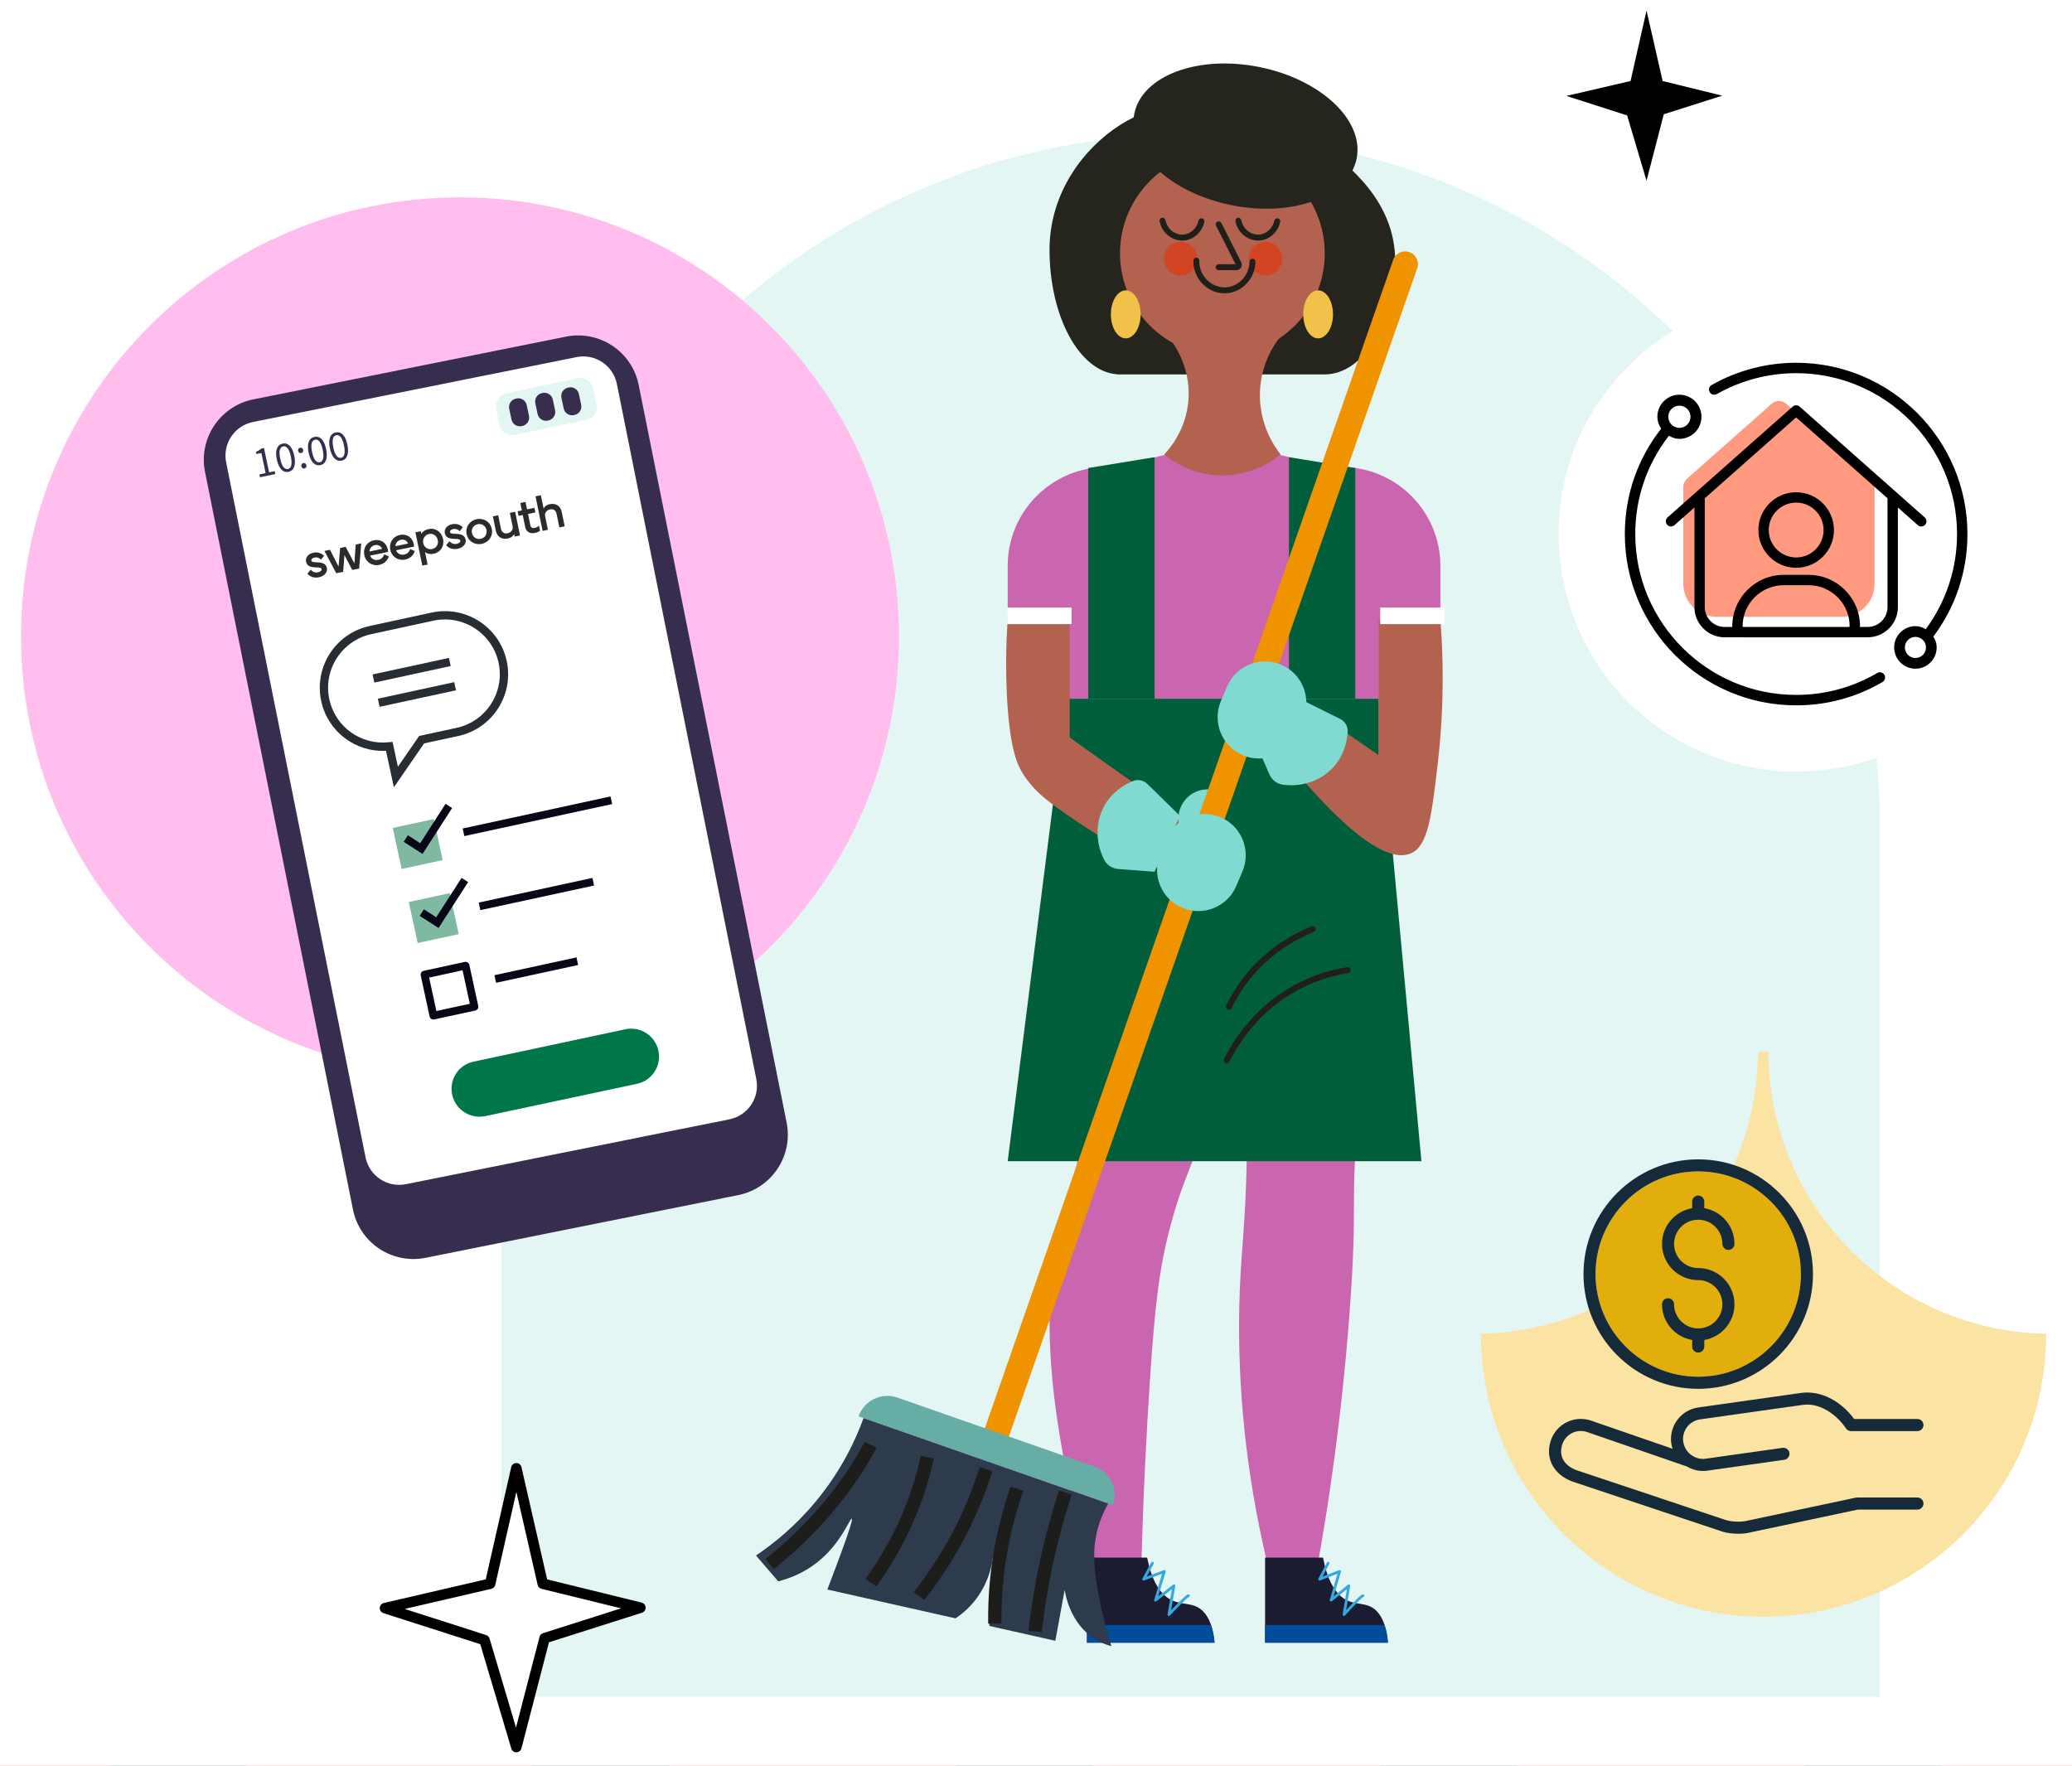 <?xml version="1.0" encoding="UTF-8"?> <svg xmlns="http://www.w3.org/2000/svg" xmlns:xlink="http://www.w3.org/1999/xlink" id="uuid-58c4abac-dd61-43be-8b98-15fe1cd981f6" data-name="Layer 1" viewBox="0 0 645.41 550.02"><rect x="0" y="0" width="645.41" height="550.02" fill="#808080" stroke="none"/><defs><clipPath id="uuid-a2641add-696a-4d61-ab0e-9943413f01ad"><rect x="-170.15" y="-3205.92" width="1920" height="7846.49" style="fill: none;"></rect></clipPath><clipPath id="uuid-c1e66499-394d-4cc5-ae75-129dcffb260b"><rect x="-170.15" y="-3205.92" width="1920" height="7846.49" style="fill: none;"></rect></clipPath><clipPath id="uuid-30bf023a-8c11-48b8-b578-6a5750bfc284"><rect x="-169.55" y="-3205.92" width="1920" height="7846.49" style="fill: none;"></rect></clipPath></defs><rect x="-55.36" y="-3205.92" width="89.38" height="7846.49" style="fill: #ffcece;"></rect><rect x="76.63" y="-3205.92" width="89.38" height="7846.49" style="fill: #ffcece;"></rect><rect x="208.62" y="-3205.92" width="89.39" height="7846.49" style="fill: #ffcece;"></rect><rect x="340.63" y="-3205.92" width="89.38" height="7846.49" style="fill: #ffcece;"></rect><rect x="472.62" y="-3205.92" width="89.38" height="7846.49" style="fill: #ffcece;"></rect><rect x="604.62" y="-3205.92" width="89.39" height="7846.49" style="fill: #ffcece;"></rect><g style="clip-path: url(#uuid-a2641add-696a-4d61-ab0e-9943413f01ad);"><path d="M1708.87,107.4H-129.17c-21.54,0-39-17.46-39-39v-887.75c0-21.54,17.46-39,39-39h1838.04c21.54,0,39,17.46,39,39V68.4c0,21.54-17.46,39-39,39" style="fill: #f6efe1;"></path></g><g style="clip-path: url(#uuid-c1e66499-394d-4cc5-ae75-129dcffb260b);"><path d="M1708.87,772.58H-129.17c-21.54,0-39-17.46-39-39V-44.58c0-21.54,17.46-39,39-39h1838.04c21.54,0,39,17.46,39,39v778.16c0,21.54-17.46,39-39,39" style="fill: #fff;"></path></g><g style="clip-path: url(#uuid-30bf023a-8c11-48b8-b578-6a5750bfc284);"><path d="M156.19,528.58V255.08h.2c.8-117.84,96.43-213.28,214.48-213.28s213.87,95.44,214.67,213.28v273.5H156.19Z" style="fill: #e4f6f4;"></path><path d="M633.45,166.37c0,40.85-33.12,73.97-73.97,73.97s-73.97-33.12-73.97-73.97,33.12-73.97,73.97-73.97,73.97,33.12,73.97,73.97" style="fill: #fff;"></path><path d="M524.34,181.85v-30.16c0-.97.42-1.9,1.15-2.55l26.38-23.36c1.29-1.15,3.23-1.15,4.52,0l26.38,23.36c.73.65,1.15,1.58,1.15,2.55v30.16c0,5.68-4.6,10.29-10.28,10.29h-39.01c-5.68,0-10.29-4.61-10.29-10.29" style="fill: #ff9a80;"></path><path d="M612.84,166.37c0-29.43-23.93-53.36-53.36-53.36-9.23,0-18.34,2.39-26.33,6.94-.78.44-1.05,1.43-.61,2.21.44.76,1.42,1.04,2.22.61,7.5-4.26,16.05-6.52,24.72-6.52,27.63,0,50.12,22.48,50.12,50.12,0,10.73-3.37,20.97-9.75,29.65-1.08-.64-2.14-.96-3.21-.96-3.65,0-6.63,2.98-6.63,6.63s2.98,6.63,6.63,6.63,6.62-2.97,6.62-6.63c0-1.14-.34-2.25-1.04-3.37,6.95-9.29,10.62-20.33,10.62-31.95M596.64,204.98c-1.81,0-3.29-1.48-3.29-3.29s1.48-3.29,3.29-3.29,3.29,1.48,3.29,3.29-1.48,3.29-3.29,3.29"></path><path d="M585.98,209.49c-.41-.13-.86-.05-1.22.16-.81.47-1.62.92-2.46,1.34-7.1,3.64-14.77,5.49-22.82,5.49-27.63,0-50.11-22.48-50.11-50.11,0-11.19,3.62-21.76,10.47-30.62,1.11.64,2.19.96,3.28.96,3.79,0,6.87-3.08,6.87-6.88s-3.08-6.87-6.87-6.87-6.87,3.08-6.87,6.87c0,1.27.4,2.5,1.2,3.69-7.42,9.46-11.33,20.81-11.33,32.85,0,29.42,23.94,53.36,53.36,53.36,8.57,0,16.75-1.96,24.31-5.85.97-.49,1.82-.96,2.6-1.42.77-.46,1.04-1.45.59-2.22-.22-.38-.57-.65-1-.75M523.12,126.37c1.91,0,3.46,1.55,3.46,3.46s-1.55,3.46-3.46,3.46-3.46-1.55-3.46-3.46,1.55-3.46,3.46-3.46"></path><path d="M591.17,158.09l6.22,5.52c.3.26.68.4,1.07.4h.11c.43-.03.82-.23,1.1-.55.29-.32.43-.74.4-1.17-.03-.43-.22-.82-.54-1.11l-38.97-34.52c-.61-.54-1.55-.54-2.15,0l-38.98,34.52c-.66.59-.73,1.61-.14,2.28.28.33.68.52,1.11.55.42-.03.85-.13,1.17-.4l6.23-5.52v31.03c0,5.19,4.22,9.41,9.41,9.41h5.75s.05.02.08.02h32.89s.05-.02.07-.02h5.76c5.19,0,9.41-4.22,9.41-9.41v-31.03ZM543.02,195.31c-.11-.02-.21-.1-.21-.21,0-7.06,5.75-12.8,12.81-12.8h7.73c7.06,0,12.8,5.74,12.8,12.8,0,.12-.09.2-.2.21h-32.93ZM563.35,179.08h-7.73c-8.84,0-16.03,7.19-16.03,16.02,0,.07.04.14.04.21h-2.42c-3.41,0-6.19-2.78-6.19-6.19v-33.89l28.46-25.2,28.46,25.2v33.89c0,3.41-2.77,6.19-6.18,6.19h-2.43c0-.07.05-.14.05-.21,0-8.83-7.19-16.02-16.03-16.02"></path><path d="M559.49,153.35c-6.49,0-11.77,5.28-11.77,11.77s5.28,11.76,11.77,11.76,11.77-5.28,11.77-11.76-5.28-11.77-11.77-11.77M559.49,173.66c-4.71,0-8.54-3.83-8.54-8.54s3.83-8.55,8.54-8.55,8.54,3.83,8.54,8.55-3.83,8.54-8.54,8.54"></path><path d="M280.03,198.22c0,75.52-61.22,136.74-136.74,136.74S6.55,273.74,6.55,198.22,67.77,61.48,143.29,61.48s136.74,61.22,136.74,136.74" style="fill: #ffbeed;"></path><path d="M229.96,372.3l-97.4,19.54c-10.41,2.08-20.53-4.65-22.61-15.03l-46.09-229.81c-2.08-10.39,4.66-20.5,15.06-22.59l97.41-19.54c10.4-2.08,20.53,4.65,22.61,15.03l46.09,229.81c2.08,10.39-4.67,20.5-15.07,22.59" style="fill: #372d4f;"></path><path d="M227.21,348.69l-100.78,20.21c-5.78,1.16-11.4-2.58-12.56-8.35l-43.43-216.54c-1.15-5.77,2.59-11.39,8.37-12.55l100.78-20.21c5.78-1.16,11.4,2.57,12.56,8.35l43.43,216.54c1.16,5.77-2.59,11.39-8.37,12.55" style="fill: #fff;"></path><path d="M182.66,130.81l-22.2,4.68c-2.19.46-4.36-.96-4.82-3.15l-1.06-5.03c-.46-2.19.95-4.36,3.14-4.82l22.2-4.67c2.19-.46,4.36.95,4.82,3.14l1.06,5.03c.46,2.19-.95,4.36-3.14,4.82" style="fill: #e4f6f4;"></path><path d="M162.7,132.7l-.21.04c-1.45.31-2.87-.62-3.17-2.07l-.7-3.31c-.31-1.45.62-2.87,2.07-3.18l.21-.04c1.45-.31,2.87.62,3.17,2.07l.7,3.31c.31,1.45-.62,2.87-2.07,3.18" style="fill: #372d4f;"></path><path d="M170.83,130.98l-.21.04c-1.45.31-2.87-.62-3.17-2.07l-.7-3.31c-.31-1.45.62-2.87,2.07-3.18l.21-.04c1.45-.31,2.87.62,3.17,2.07l.7,3.31c.31,1.45-.62,2.87-2.07,3.18" style="fill: #372d4f;"></path><path d="M178.96,129.27l-.21.04c-1.45.31-2.87-.62-3.17-2.07l-.7-3.31c-.31-1.45.62-2.87,2.07-3.18l.21-.04c1.45-.31,2.87.62,3.17,2.07l.7,3.31c.31,1.45-.62,2.87-2.07,3.18" style="fill: #372d4f;"></path><path d="M80.79,147.78l1.94-.41-1.31-6.24-1.55.32-.14-.7c.74-.3,1.25-.63,1.66-1l.84-.18,1.59,7.57,1.76-.37.19.9-4.79,1.01-.19-.9Z" style="fill: #372d4f;"></path><path d="M86.22,143.13c-.6-2.84.11-4.58,1.81-4.94,1.69-.36,3.04.95,3.63,3.8.6,2.84-.09,4.63-1.78,4.99-1.7.36-3.06-1.01-3.66-3.85M90.6,142.21c-.52-2.48-1.4-3.35-2.38-3.15-1,.21-1.46,1.36-.93,3.85.52,2.48,1.41,3.4,2.41,3.19.98-.2,1.42-1.41.9-3.89" style="fill: #372d4f;"></path><path d="M92.86,140.48c-.11-.5.18-.92.62-1.01.43-.09.86.18.96.68.1.48-.18.9-.61.99-.44.09-.87-.18-.97-.66M93.87,145.28c-.11-.51.18-.93.62-1.02.43-.09.86.18.96.69.1.47-.18.9-.61.99-.44.09-.87-.18-.97-.66" style="fill: #372d4f;"></path><path d="M96.14,141.04c-.6-2.84.11-4.58,1.81-4.94,1.69-.36,3.04.95,3.63,3.8.6,2.84-.09,4.63-1.78,4.99-1.7.36-3.06-1.01-3.66-3.85M100.52,140.12c-.52-2.48-1.4-3.35-2.38-3.15-1,.21-1.46,1.36-.93,3.85.52,2.48,1.41,3.4,2.41,3.19.98-.2,1.42-1.41.9-3.89" style="fill: #372d4f;"></path><path d="M102.76,139.65c-.6-2.84.11-4.58,1.81-4.94,1.69-.36,3.04.95,3.63,3.8.6,2.84-.09,4.63-1.78,4.99-1.7.36-3.06-1.01-3.66-3.85M107.14,138.73c-.52-2.48-1.4-3.35-2.38-3.15-1,.21-1.46,1.36-.93,3.85.52,2.48,1.41,3.4,2.41,3.19.98-.2,1.42-1.41.9-3.89" style="fill: #372d4f;"></path><path d="M98.69,175.17c-1.17-.04-1.62-.1-1.71-.56-.09-.41.31-.78.97-.92.93-.19,1.59.22,1.99.59l.06.06.93-1.19-.05-.05c-.6-.65-1.77-1.23-3.24-.93-1.6.33-2.56,1.5-2.3,2.8.3,1.44,1.5,1.75,3.21,1.78,1.13.03,1.52.11,1.61.57.09.42-.37.82-1.12.97-.83.17-1.6-.09-2.18-.75l-.07-.07-1.03,1.25.05.05c.8.95,2.13,1.35,3.54,1.06,1.68-.35,2.74-1.57,2.48-2.85-.29-1.42-1.42-1.75-3.14-1.81" style="fill: #2b2b2b;"></path><polygon points="110.4 175.49 107.66 170.35 105.95 170.7 105.46 176.51 102.79 171.27 101.05 171.63 104.74 178.57 106.89 178.13 107.29 172.91 109.72 177.55 111.87 177.1 112.53 169.27 110.79 169.63 110.4 175.49" style="fill: #2b2b2b;"></polygon><path d="M116.51,168.3c-2.21.45-3.48,2.4-3.03,4.63.45,2.19,2.45,3.5,4.66,3.04,1.41-.29,2.54-1.27,2.95-2.56l.02-.07-1.41-.64-.03.08c-.35.91-.95,1.45-1.85,1.63-1.16.24-2.2-.32-2.52-1.33l5.58-1.14v-.07c0-.22-.03-.46-.08-.72-.43-2.08-2.23-3.28-4.29-2.85M119.01,170.99l-3.92.81c.02-.99.7-1.78,1.71-1.99.98-.2,1.9.29,2.21,1.18" style="fill: #2b2b2b;"></path><path d="M124.6,166.64c-2.21.45-3.48,2.4-3.03,4.63.45,2.19,2.45,3.5,4.66,3.04,1.41-.29,2.54-1.27,2.95-2.56l.02-.07-1.41-.64-.03.08c-.35.91-.95,1.45-1.85,1.63-1.16.24-2.2-.32-2.52-1.33l5.58-1.14v-.07c0-.22-.03-.46-.08-.72-.43-2.08-2.23-3.28-4.29-2.85M127.1,169.33l-3.92.81c.02-.99.7-1.78,1.71-1.99.98-.2,1.9.29,2.21,1.18" style="fill: #2b2b2b;"></path><path d="M133.52,164.81c-1.06.22-1.83.72-2.29,1.5l-.17-.84-1.66.34,2.14,10.39,1.65-.33-.79-3.86c.73.54,1.64.7,2.69.49,2.15-.45,3.38-2.37,2.93-4.57-.46-2.25-2.36-3.56-4.5-3.12M131.83,169.2c-.27-1.33.52-2.59,1.81-2.85,1.28-.26,2.45.56,2.73,1.92.27,1.33-.47,2.49-1.76,2.76-1.32.27-2.51-.52-2.78-1.83" style="fill: #2b2b2b;"></path><path d="M141.9,166.3c-1.17-.04-1.62-.1-1.71-.56-.09-.41.31-.78.97-.92.93-.19,1.59.22,1.99.59l.06.06.93-1.19-.05-.05c-.6-.65-1.77-1.23-3.24-.93-1.6.33-2.56,1.5-2.3,2.8.3,1.44,1.5,1.75,3.21,1.78,1.13.03,1.52.11,1.61.57.09.42-.37.82-1.12.97-.83.17-1.6-.09-2.18-.75l-.07-.07-1.03,1.25.05.05c.8.95,2.13,1.35,3.54,1.06,1.68-.35,2.74-1.57,2.48-2.85-.29-1.42-1.42-1.75-3.14-1.81" style="fill: #2b2b2b;"></path><path d="M148.48,161.74c-2.23.46-3.58,2.45-3.13,4.64.45,2.2,2.48,3.5,4.71,3.04,2.23-.46,3.58-2.45,3.13-4.64-.45-2.2-2.47-3.5-4.71-3.04M149.74,167.86c-1.29.26-2.47-.52-2.73-1.82-.27-1.3.5-2.48,1.79-2.74,1.29-.27,2.47.51,2.74,1.81.26,1.3-.51,2.48-1.8,2.75" style="fill: #2b2b2b;"></path><path d="M159.66,163.92c.22,1.08-.41,1.97-1.58,2.21-1.06.21-1.81-.32-2.05-1.47l-.85-4.15-1.65.34.91,4.47c.39,1.89,1.82,2.82,3.73,2.43,1.21-.25,1.77-.94,1.99-1.34l.16.74,1.66-.34-1.52-7.38-1.65.34.85,4.15Z" style="fill: #2b2b2b;"></path><path d="M166.52,164.47c-.72.14-1.17-.14-1.32-.84l-.72-3.53,2.28-.47-.3-1.43-2.29.47-.48-2.31-1.61.33.47,2.32-1.31.26.3,1.43,1.28-.26.77,3.71c.3,1.5,1.44,2.2,3.03,1.87.59-.12,1.22-.38,1.55-.65l.05-.04-.32-1.57s-.53.55-1.38.71" style="fill: #2b2b2b;"></path><path d="M171.27,157.06c-1.18.24-1.73.93-1.95,1.34l-.85-4.12-1.66.34,2.21,10.76,1.65-.34-.85-4.16c-.26-1.24.59-2,1.54-2.19,1.05-.22,1.79.31,2.03,1.46l.85,4.15,1.65-.34-.91-4.46c-.39-1.9-1.81-2.83-3.71-2.44" style="fill: #2b2b2b;"></path><path d="M122.69,245.26l-2.46-11.37c-9.57.48-18.12-6-20.18-15.49-2.29-10.6,4.46-21.09,15.06-23.38l19.33-4.19c10.6-2.3,21.09,4.46,23.39,15.06,2.3,10.6-4.46,21.09-15.06,23.39l-10.66,2.3-9.42,13.68ZM115.66,197.55c-9.2,1.99-15.07,11.1-13.08,20.31,1.86,8.57,9.83,14.31,18.53,13.36l1.16-.13,1.68,7.77,6.61-9.59,11.66-2.53c9.21-1.99,15.07-11.1,13.08-20.3-2-9.2-11.1-15.07-20.31-13.08l-19.33,4.19Z" style="fill: #282d33;"></path><rect x="116.04" y="207.51" width="24.34" height="2.59" transform="translate(-41.28 31.86) rotate(-12.22)" style="fill: #282d33;"></rect><rect x="117.68" y="215.07" width="24.34" height="2.59" transform="translate(-42.84 32.37) rotate(-12.22)" style="fill: #282d33;"></rect><rect x="123.57" y="256.39" width="13.08" height="13.08" transform="translate(-52.74 33.53) rotate(-12.23)" style="fill: #80b9a2;"></rect><rect x="128.57" y="279.46" width="13.08" height="13.08" transform="translate(-57.52 35.11) rotate(-12.23)" style="fill: #80b9a2;"></rect><path d="M148.04,314.81l-12.78,2.76c-.65.15-1.3-.27-1.44-.92l-2.77-12.78c-.14-.66.27-1.3.93-1.44l12.78-2.77c.65-.14,1.3.27,1.44.93l2.77,12.78c.14.65-.28,1.29-.93,1.44M135.93,314.95l10.41-2.25-2.25-10.42-10.42,2.26,2.26,10.41Z" style="fill: #080717;"></path><polygon points="190.69 250.48 144.63 260.46 144.12 258.09 190.18 248.11 190.69 250.48" style="fill: #080717;"></polygon><polygon points="131.62 266.02 125.74 262.24 127.05 260.2 130.89 262.67 138.79 250.41 140.83 251.72 131.62 266.02" style="fill: #080717;"></polygon><polygon points="185.05 275.86 149.62 283.53 149.11 281.17 184.54 273.49 185.05 275.86" style="fill: #080717;"></polygon><polygon points="180.08 300.62 154.52 306.16 154.01 303.79 179.57 298.25 180.08 300.62" style="fill: #080717;"></polygon><polygon points="136.61 289.09 130.73 285.31 132.04 283.27 135.88 285.74 143.78 273.48 145.82 274.79 136.61 289.09" style="fill: #080717;"></polygon><path d="M198.41,337.63l-47.23,10.06c-4.71,1-9.34-2.01-10.34-6.72-.99-4.67,1.99-9.26,6.66-10.25l47.29-10.08c4.69-.99,9.31,2,10.3,6.69,1,4.69-1.99,9.3-6.68,10.3" style="fill: #007749;"></path><polygon points="160.84 457.41 152.68 493.36 119.93 500.96 150.93 510.91 160.84 544.25 169.65 510.32 199.48 500.83 169.06 493.36 160.84 457.41" style="fill: #fff;"></polygon><path d="M160.84,545.88c-.73,0-1.36-.47-1.57-1.16l-9.67-32.52-30.18-9.68c-.7-.22-1.16-.89-1.13-1.62.03-.74.55-1.36,1.26-1.53l31.76-7.37,7.93-34.95c.17-.74.83-1.27,1.59-1.27h.01c.76,0,1.42.53,1.59,1.27l8,34.96,29.43,7.23c.72.18,1.22.81,1.25,1.54.02.73-.44,1.39-1.14,1.61l-28.97,9.22-8.58,33.05c-.19.71-.82,1.21-1.55,1.22h-.03ZM126.06,501.22l25.36,8.13c.52.17.92.58,1.07,1.09l8.24,27.72,7.33-28.25c.14-.54.55-.97,1.09-1.14l24.3-7.74-24.78-6.08c-.6-.15-1.07-.62-1.2-1.23l-6.63-28.95-6.57,28.95c-.13.61-.61,1.09-1.22,1.23l-26.99,6.27ZM152.68,493.36h0,0Z"></path><polygon points="512.88 3.3 507.9 25.24 487.91 29.88 506.83 35.95 512.88 56.3 518.25 35.59 536.46 29.8 517.9 25.24 512.88 3.3"></polygon><path d="M326.92,77.79c0-17.89,10.81-31.74,21.95-38.84,22.38-14.28,49.74-3.45,63.77,7.03,6.75,5.04,21.95,16.42,21.95,35.33s-9.82,35.32-21.95,35.32h-64.8v-.04c-11.64-.95-20.92-17.96-20.92-38.8" style="fill: #25241d;"></path><path d="M332.15,217.66h97.21v-38.13c0-21.34-17.31-38.64-38.65-38.64h-19.92c-21.34,0-38.64,17.3-38.64,38.64v38.13Z" style="fill: #ca65b0;"></path><path d="M370.2,124.42c.74-10.8-5.18-18.19-6.43-19.67h35.12v.02c-1.62,2.02-6.04,8.12-6.42,17.13-.45,10.54,4.95,17.81,6.42,19.65-1.79,1.46-8.95,7-19.38,6.54-8.89-.38-14.91-4.9-16.88-6.52,1.53-1.61,6.92-7.64,7.57-17.15" style="fill: #b46250;"></path><path d="M348.87,78.92c0,17.61,14.28,31.89,31.89,31.89s31.89-14.28,31.89-31.89-14.28-31.89-31.89-31.89-31.89,14.28-31.89,31.89" style="fill: #b46250;"></path><path d="M383.63,63.92c19.13,3.84,36.57-2.68,38.96-14.56,2.38-11.89-11.19-24.64-30.31-28.48-19.13-3.84-36.57,2.68-38.96,14.56-2.39,11.89,11.18,24.64,30.31,28.48" style="fill: #25241d;"></path><path d="M385.12,84.17c.61,0,1.17-.32,1.48-.85.31-.54.3-1.2-.02-1.74l-6.14-12.13c-.23-.46-.79-.64-1.25-.41-.46.23-.64.79-.41,1.25l6.08,12.02h-5.25c-.52,0-.93.42-.93.93s.41.93.93.93h5.51" style="fill: #211f19;"></path><path d="M391.88,74.94c.22,0,.44-.01.67-.03,3-.31,5.56-2.69,6.22-5.79.1-.51-.22-1-.72-1.11-.51-.1-1,.22-1.1.72-.49,2.32-2.38,4.1-4.59,4.33-2.65.27-5.16-1.7-5.71-4.49-.1-.5-.58-.83-1.09-.73-.5.1-.83.59-.73,1.09.68,3.48,3.71,6.01,7.05,6.01" style="fill: #211f19;"></path><path d="M368.25,74.94c.22,0,.44-.01.67-.03,3-.31,5.56-2.69,6.22-5.79.1-.51-.22-1-.72-1.11-.51-.1-1,.22-1.1.72-.49,2.32-2.38,4.1-4.59,4.33-2.65.27-5.16-1.7-5.71-4.49-.1-.5-.58-.83-1.09-.73-.5.1-.83.59-.73,1.09.68,3.48,3.71,6.01,7.05,6.01" style="fill: #211f19;"></path><path d="M399.4,80.59c0-2.89-2.34-5.23-5.23-5.23s-5.23,2.34-5.23,5.23,2.34,5.23,5.23,5.23,5.23-2.34,5.23-5.23" style="fill: #d14523;"></path><path d="M373,80.59c0-2.89-2.34-5.23-5.23-5.23s-5.23,2.34-5.23,5.23,2.34,5.23,5.23,5.23,5.23-2.34,5.23-5.23" style="fill: #d14523;"></path><path d="M381.43,91.38c.12,0,.23,0,.35-.01,5.07-.19,9.24-4.61,9.29-9.83,0-.52-.41-.94-.92-.94h-.01c-.51,0-.93.41-.93.92-.04,4.25-3.41,7.84-7.51,8-2.07.07-4.14-.76-5.69-2.28-1.62-1.61-2.49-3.75-2.43-6.03.02-.51-.39-.94-.9-.95h-.03c-.5,0-.91.4-.93.9-.07,2.76,1.02,5.45,2.99,7.4,1.82,1.8,4.26,2.82,6.72,2.82" style="fill: #211f19;"></path><path d="M405.95,97.93c0,4.13,2.07,7.48,4.63,7.48s4.64-3.35,4.64-7.48-2.08-7.48-4.64-7.48-4.63,3.35-4.63,7.48" style="fill: #f2c14a;"></path><path d="M346.03,97.93c0,4.13,2.07,7.48,4.63,7.48s4.64-3.35,4.64-7.48-2.08-7.48-4.64-7.48-4.63,3.35-4.63,7.48" style="fill: #f2c14a;"></path><path d="M428.51,262.98c3.62,31.45-1.68,51.21-5.15,83.64-3.1,28.94-.2,25.58-3.01,62.71-2.54,33.6-6.75,60.55-9.87,77.93h-15.67c-6.98-29.25-9.23-55.86-8.8-79.51.29-15.39,1.59-22.58,2.15-39.35.98-28.97-1.27-55.62-5.15-79.51.76,31.18-4.41,52.9-9.44,67.17-3.08,8.73-5.81,13.83-9.02,25.98-3.41,12.91-4.77,23.92-6.37,48.2-1.01,15.16-2.04,34.45-2.64,57.02h-16.32c-16.3-57.52-13.64-90.63-7.72-110.47,1.28-4.3,3.16-9.45,4.72-18.1,4.93-27.29-1.65-42.95-2.57-71.11-.35-10.48,0-25.57,3.43-44.08h88.21c.92,4.22,2.25,11.02,3.22,19.48" style="fill: #ca65b0;"></path><polygon points="429.36 217.66 332.15 217.66 313.89 361.74 442.76 361.74 429.36 217.66" style="fill: #015e3a;"></polygon><path d="M313.88,193.1h38.63v-47.62h-7.8c-17.03,0-30.83,13.8-30.83,30.83v16.79Z" style="fill: #ca65b0;"></path><path d="M448.67,193.1h-38.63v-47.62h7.8c17.03,0,30.83,13.8,30.83,30.83v16.79Z" style="fill: #ca65b0;"></path><path d="M448.67,193.1h-19.32v42.11l-30.47-21.06c-1.32,5.11-2.65,10.21-3.98,15.31,8.11,10.61,32.85,41.72,44.66,36.34,5.22-2.37,6.34-11.16,8.3-28.04,2.15-18.61,1.65-34.1.81-44.66" style="fill: #b46250;"></path><path d="M313.88,193.1c-.61,8.93-.53,16.35-.32,21.69.72,18.08,3.41,23.32,4.47,25.2,2.99,5.31,6.88,8.46,11.48,11.8,8.15,5.92,21.18,14.39,40,22.88,1.57-5.26,3.14-10.52,4.71-15.78l-41.02-29.13v-36.66h-19.32Z" style="fill: #b46250;"></path><path d="M404.75,217.66l12.72,6.32c1.49.74,2.41,2.29,2.32,3.95-.17,2.9-1.05,7.41-4.59,11.2-3.9,4.17-9.72,6.1-15.56,5.33-1.88-.25-3.48-1.5-4.24-3.24l-4.51-10.37,13.86-13.19Z" style="fill: #80dad1;"></path><path d="M401.5,217.66h20.65v-71.86c-6.88-1.13-13.77-2.26-20.65-3.38v75.24Z" style="fill: #015e3a;"></path><path d="M367.08,256.77h5.16c3.93,0,7.12-3.19,7.12-7.12v-.49c0-1.79-1.45-3.25-3.25-3.25-4.98,0-9.03,4.05-9.03,9.04v1.82Z" style="fill: #80dad1;"></path><path d="M359.63,217.66h-20.65v-71.86c6.88-1.13,13.77-2.26,20.65-3.38v75.24Z" style="fill: #015e3a;"></path><path d="M338.58,485.23v26.5h39.74c-.14-1.58-.43-3.58-1.09-5.5-.42-1.23-.99-2.42-1.77-3.45-3.59-4.74-8.26-1.68-12.77-5.85-1.77-1.63-3.99-4.81-5.37-11.7h-18.74Z" style="fill: #1b1b31;"></path><path d="M338.58,506.22v5.51h39.74c-.14-1.59-.43-3.59-1.09-5.51h-38.65Z" style="fill: #004d9c;"></path><path d="M363.92,503.35c-.17-.09-.27-.28-.23-.47l1.35-7.84-4.84,3.78c-.15.12-.35.13-.51.02-.16-.11-.22-.3-.17-.48l2.49-8.11-5.62,2.1c-.17.06-.36.01-.48-.12-.12-.14-.14-.34-.05-.5l2.74-4.99c.12-.21.38-.28.59-.17.21.12.29.38.17.59l-2.18,3.97,5.35-2c.15-.06.33-.03.45.09.12.11.16.28.12.44l-2.34,7.63,4.64-3.62c.14-.11.33-.13.49-.03.15.09.23.27.2.44l-1.3,7.54c.51-.54,1.17-1.22,1.83-1.89,3.03-3.06,3.33-3.06,3.58-3.06s.43.2.43.44c0,.21-.15.39-.36.42-.54.26-3.38,3.1-5.84,5.72-.08.09-.2.14-.32.14-.06,0-.13,0-.19-.04M370.2,497.54h0Z" style="fill: #35a8e0;"></path><path d="M394.06,485.23v26.5h38.28c-.14-1.58-.42-3.58-1.06-5.5-.4-1.23-.95-2.42-1.7-3.45-3.46-4.74-7.95-1.68-12.3-5.85-1.7-1.63-3.84-4.81-5.17-11.7h-18.05Z" style="fill: #1b1b31;"></path><path d="M394.06,506.22v5.51h38.28c-.14-1.59-.42-3.59-1.06-5.51h-37.22Z" style="fill: #004d9c;"></path><path d="M418.47,503.34c-.17-.08-.26-.27-.23-.46l1.31-7.83-4.65,3.76c-.14.12-.35.13-.5.03-.16-.11-.23-.3-.17-.48l2.39-8.12-5.39,2.1c-.17.06-.36.02-.48-.12-.12-.13-.14-.32-.06-.48l2.65-4.99c.11-.21.37-.29.57-.18.21.11.29.37.18.58l-2.11,3.98,5.14-2c.16-.05.33-.02.45.09.12.11.16.28.12.43l-2.26,7.64,4.45-3.61c.14-.12.33-.13.49-.04.15.09.23.26.2.44l-1.26,7.53c.5-.54,1.12-1.21,1.75-1.87,2.92-3.06,3.21-3.06,3.46-3.06s.43.19.43.42c0,.21-.15.39-.35.42-.53.27-3.26,3.1-5.63,5.72-.08.09-.19.14-.31.14-.07,0-.13,0-.19-.04M424.52,497.53h0Z" style="fill: #35a8e0;"></path><path d="M307.42,455.05h0c2.07.72,4.33-.37,5.05-2.43L441.45,83.58c.72-2.06-.37-4.32-2.44-5.04-2.06-.73-4.32.36-5.05,2.43l-128.97,369.03c-.73,2.07.36,4.33,2.43,5.05" style="fill: #ef9300;"></path><path d="M267.43,441.22l79.25,27.7c1.73-4.96-.88-10.38-5.84-12.11l-61.3-21.43c-4.96-1.73-10.38.89-12.11,5.84" style="fill: #66ada6;"></path><path d="M345.19,468.4c-25.4-8.88-50.8-17.75-76.2-26.63-2.41,6.62-6.81,16.23-14.88,25.97-6.55,7.9-13.38,13.3-18.63,16.83,2.31,2.68,4.62,5.37,6.93,8.05,3.31-.85,7.67-2.45,11.88-5.7,7.73-5.98,10.42-14.01,11.04-13.82.39.11-.91,4.55-7.62,22.07,13.77,3.09,27.08,6.09,39.94,8.98,1.82-1.22,4.11-3.07,6.21-5.79,4.23-5.46,5.24-11.19,5.53-14-.4,7.39-.81,14.77-1.21,22.16,6.98,1.57,13.82,3.11,20.55,4.62.97-5.31,1.93-10.6,2.9-15.86.35,2.18,1.99,10.53,9.24,15.2,1.85,1.2,3.7,1.91,5.32,2.34-1.37-4.5-4.81-16.45-5.3-26.22-.12-2.44-.04-4.34.21-6.23.72-5.38,2.67-9.49,4.09-11.97" style="fill: #2d3b4d;"></path><path d="M331.85,464.97c-2.08,6.32-4.07,13.4-5.77,21.19-1.72,7.86-2.88,15.27-3.66,22.08" style="fill: #2d3b4d;"></path><path d="M324.49,508.46c.83-7.34,2.05-14.71,3.62-21.89,1.55-7.1,3.48-14.16,5.72-21l-3.96-1.19c-2.29,6.96-4.25,14.15-5.83,21.38-1.6,7.31-2.84,14.8-3.68,22.27l4.13.43Z" style="fill: #1d1d1b;"></path><path d="M307.12,457.67c-1.6,5.23-3.84,11.2-7.02,17.64-4.3,8.69-9.23,16.02-13.81,21.93" style="fill: #2d3b4d;"></path><path d="M287.95,498.42c5.51-7.1,10.23-14.59,14.02-22.26,2.88-5.82,5.29-11.86,7.14-17.93l-3.99-1.12c-1.79,5.88-4.12,11.71-6.91,17.35-3.68,7.43-8.25,14.7-13.6,21.59l3.34,2.37Z" style="fill: #1d1d1b;"></path><path d="M288.84,453.92c-1.27,6-3.42,13.33-7.18,21.44-3.22,6.91-6.89,12.83-10.35,17.69" style="fill: #2d3b4d;"></path><path d="M273.02,494.17c4.12-5.78,7.66-11.84,10.53-18.01,3.29-7.07,5.75-14.42,7.32-21.85l-4.07-.78c-1.51,7.13-3.88,14.21-7.05,21.02-2.77,5.95-6.19,11.8-10.17,17.38l3.44,2.24Z" style="fill: #1d1d1b;"></path><path d="M271.21,450.08c-2.84,5.34-6.81,11.67-12.38,18.43-6.39,7.75-13.15,13.96-19.08,18.74" style="fill: #2d3b4d;"></path><path d="M241.08,488.77c7.28-5.86,13.8-12.27,19.38-19.03,4.9-5.95,9.14-12.26,12.6-18.76l-3.71-1.8c-3.33,6.26-7.42,12.35-12.16,18.1-5.4,6.55-11.72,12.76-18.79,18.45l2.68,3.04Z" style="fill: #1d1d1b;"></path><path d="M316.8,463.77c-1.8,5.08-3.52,11.01-4.79,17.71-1.75,9.15-2.22,17.4-2.12,24.32" style="fill: #2d3b4d;"></path><path d="M307.81,505.83l4.16-.05c-.12-8.02.59-16.08,2.08-23.95,1.13-5.9,2.72-11.76,4.72-17.42l-3.94-1.28c-2.07,5.84-3.71,11.89-4.87,17.99-1.54,8.12-2.27,16.43-2.15,24.71" style="fill: #1d1d1b;"></path><path d="M368.26,282.8h0c6.54,2.77,14.09-.3,16.85-6.84l1.91-4.51c2.77-6.55-.29-14.09-6.83-16.86-6.55-2.76-14.09.3-16.86,6.84l-1.91,4.52c-2.76,6.54.3,14.08,6.84,16.85" style="fill: #80dad1;"></path><path d="M382.15,331.2c.34,0,.67-.19.83-.51,3.29-6.58,9.55-15.72,20.68-21.94,5.02-2.8,10.5-4.7,16.28-5.63.51-.09.85-.56.77-1.07s-.56-.85-1.07-.77c-5.99.97-11.68,2.94-16.89,5.85-11.54,6.44-18.03,15.91-21.43,22.72-.23.46-.04,1.02.41,1.25.14.07.28.1.42.1" style="fill: #211f19;"></path><path d="M382.79,314.61c.35,0,.68-.19.84-.53,2.11-4.37,4.85-8.37,8.13-11.89,4.81-5.14,10.87-9.25,17.53-11.89.48-.19.71-.73.52-1.21-.19-.47-.73-.71-1.2-.52-6.92,2.74-13.21,7.01-18.2,12.35-3.42,3.66-6.26,7.81-8.46,12.36-.22.46-.03,1.01.44,1.24.13.06.26.09.4.09" style="fill: #211f19;"></path><path d="M367.53,254.14l-10.15-9.93c-1.19-1.17-2.96-1.52-4.5-.89-2.68,1.11-6.64,3.43-9.06,8.02-2.66,5.05-2.56,11.19.09,16.44.85,1.7,2.56,2.8,4.45,2.94l11.27.85,7.9-17.43Z" style="fill: #80dad1;"></path><path d="M387.13,235.27h0c6.54,2.77,14.09-.29,16.85-6.84l1.91-4.51c2.77-6.55-.29-14.09-6.83-16.86-6.55-2.76-14.09.3-16.86,6.84l-1.91,4.52c-2.76,6.54.3,14.08,6.84,16.85" style="fill: #80dad1;"></path><rect x="429.93" y="189.27" width="20.04" height="5.16" style="fill: #fff;"></rect><rect x="313.74" y="189.27" width="20.04" height="5.16" style="fill: #fff;"></rect><path d="M547.51,330.54c.1-.96.17-1.92.2-2.88.54-.01,1.07-.04,1.61-.04.5,0,1,.03,1.5.04.15,47.93,38.56,86.84,86.3,87.82.14.09.22.14.22.16,0,48.61-39.41,88.02-88.02,88.02s-88.02-39.41-88.02-88.02c0-.02.08-.08.23-.17,46.66-1.08,84.34-38.41,85.98-84.93" style="fill: #fae3a3;"></path><path d="M497,396.91c0,17.64,14.35,31.98,31.98,31.98s31.99-14.34,31.99-31.98-14.35-31.98-31.99-31.98-31.98,14.34-31.98,31.98" style="fill: #e1ae0c;"></path><path d="M528.98,413.83c-4.15,0-7.52-3.37-7.52-7.52,0-1.04-.84-1.88-1.88-1.88s-1.88.84-1.88,1.88c0,5.58,4.07,10.22,9.4,11.12v2.05c0,1.04.84,1.88,1.88,1.88s1.89-.84,1.89-1.88v-2.05c5.33-.9,9.4-5.54,9.4-11.12,0-6.23-5.06-11.29-11.29-11.29-4.15,0-7.52-3.38-7.52-7.53s3.37-7.52,7.52-7.52,7.53,3.37,7.53,7.52c0,1.04.84,1.89,1.88,1.89s1.88-.85,1.88-1.89c0-5.58-4.07-10.21-9.4-11.11v-2.06c0-1.03-.84-1.88-1.89-1.88s-1.88.85-1.88,1.88v2.06c-5.33.9-9.4,5.53-9.4,11.11,0,6.23,5.06,11.29,11.28,11.29,4.16,0,7.53,3.38,7.53,7.53s-3.37,7.52-7.53,7.52M497,396.9c0,17.64,14.35,31.98,31.98,31.98s31.99-14.34,31.99-31.98-14.35-31.98-31.99-31.98-31.98,14.35-31.98,31.98M493.24,396.9c0-19.71,16.03-35.74,35.74-35.74s35.75,16.03,35.75,35.74-16.03,35.75-35.75,35.75-35.74-16.04-35.74-35.75M489.72,461.51h0c-5.6-2.12-8.28-6.89-6.84-12.12.67-2.57,2.3-4.72,4.59-6.04,2.3-1.33,4.98-1.68,7.69-.95l25.84,8.93c-.18-.55-.32-1.11-.41-1.69-.75-5.43,3.05-10.45,8.45-11.19l31.99-4.52c5.89-.84,12.27,2.33,16.52,8.12h19.72c1.04,0,1.88.85,1.88,1.89s-.84,1.88-1.88,1.88h-20.7c-.62,0-1.21-.32-1.56-.84-2.82-4.2-8.06-8.09-13.45-7.33l-32,4.52c-3.36.47-5.71,3.59-5.25,6.94.27,1.85,1.32,3.45,2.9,4.41,1.23.79,2.68,1.11,4.09.9l23.96-3.39c1.03-.14,1.98.58,2.13,1.6.14,1.03-.58,1.98-1.61,2.13l-23.94,3.38c-.46.07-.92.1-1.38.1-1.74,0-3.47-.49-5-1.39l-31.41-10.85c-1.61-.43-3.27-.22-4.69.6-1.42.82-2.42,2.15-2.85,3.77-.92,3.34.78,6.19,4.47,7.6l46.61,15.56c1.78.58,4.89.68,6.73.19l33.74-7.17c.13-.02.26-.04.4-.04h18.81c1.04,0,1.88.85,1.88,1.88s-.84,1.89-1.88,1.89h-18.62l-33.46,7.1c-1.05.28-2.37.42-3.73.42-1.79,0-3.64-.24-5.05-.7l-46.69-15.59Z" style="fill: #162b39;"></path></g></svg> 